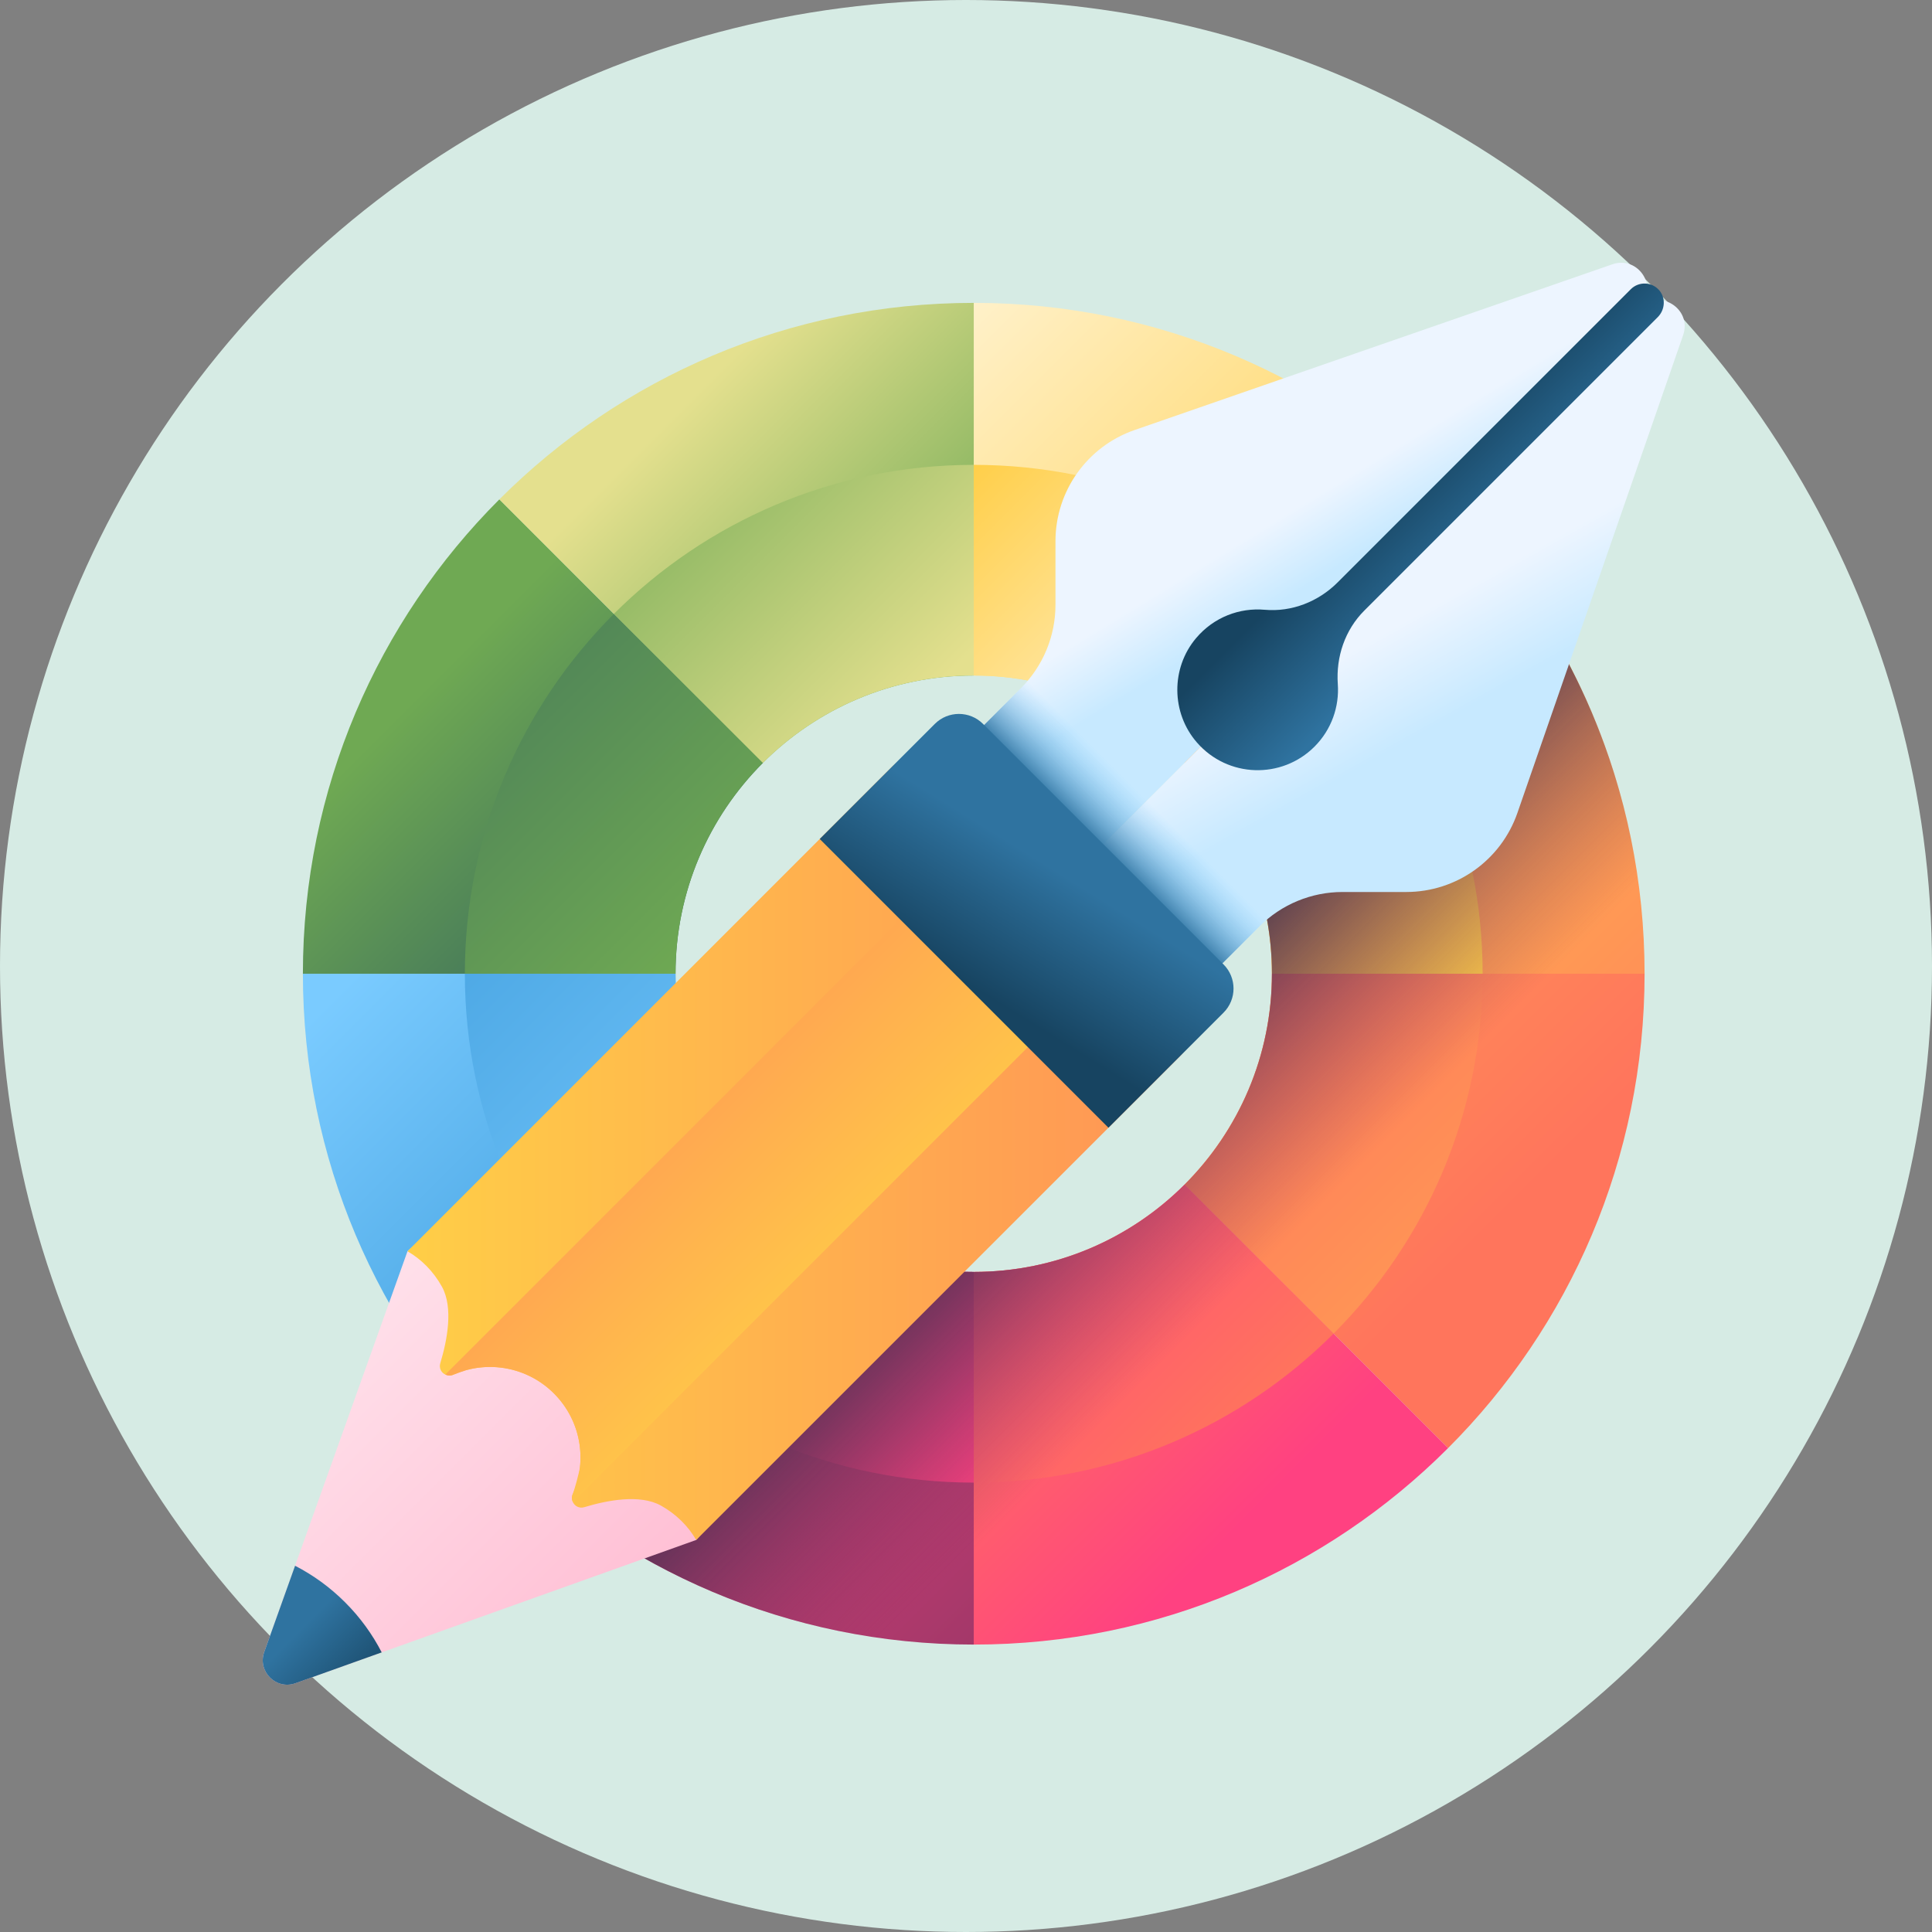 <svg width="125" height="125" viewBox="0 0 125 125" fill="none" xmlns="http://www.w3.org/2000/svg">
<rect x="0" y="0" width="125" height="125" fill="#808080" stroke="none"/>
<circle cx="62.5" cy="62.5" r="62.5" fill="#D6EBE4"/>
<g clip-path="url(#clip0_1409_8403)">
<path d="M93.691 32.309L76.642 49.358C73.15 45.867 68.327 43.707 63 43.707V19.596C74.985 19.596 85.837 24.453 93.691 32.309Z" fill="url(#paint0_linear_1409_8403)"/>
<path d="M49.359 49.358C45.867 52.85 43.707 57.673 43.707 63H19.597C19.597 51.015 24.454 40.163 32.309 32.309L49.359 49.358Z" fill="url(#paint1_linear_1409_8403)"/>
<path d="M63.001 19.596V43.707C57.674 43.707 52.851 45.867 49.359 49.358L32.31 32.309C40.163 24.453 51.016 19.596 63.001 19.596Z" fill="url(#paint2_linear_1409_8403)"/>
<path d="M106.404 63H82.293C82.293 57.673 80.133 52.85 76.642 49.358L93.691 32.309C101.547 40.163 106.404 51.015 106.404 63Z" fill="url(#paint3_linear_1409_8403)"/>
<path d="M106.404 63C106.404 74.985 101.547 85.837 93.691 93.691L76.642 76.642C80.133 73.15 82.293 68.327 82.293 63H106.404Z" fill="url(#paint4_linear_1409_8403)"/>
<path d="M49.359 76.642L32.309 93.691C24.454 85.837 19.597 74.985 19.597 63H43.707C43.707 68.327 45.867 73.15 49.359 76.642Z" fill="url(#paint5_linear_1409_8403)"/>
<path d="M93.691 93.691C85.837 101.547 74.985 106.404 63 106.404V82.293C68.327 82.293 73.15 80.133 76.642 76.642L93.691 93.691Z" fill="url(#paint6_linear_1409_8403)"/>
<path d="M63.001 82.293V106.404C51.016 106.404 40.163 101.547 32.31 93.691L49.359 76.642C52.851 80.133 57.674 82.293 63.001 82.293Z" fill="url(#paint7_linear_1409_8403)"/>
<path d="M86.283 39.718L76.643 49.358C73.151 45.867 68.328 43.707 63.001 43.707V30.076C72.094 30.076 80.323 33.76 86.283 39.718Z" fill="url(#paint8_linear_1409_8403)"/>
<path d="M49.359 49.358C45.867 52.85 43.707 57.673 43.707 63H30.076C30.076 53.907 33.761 45.678 39.719 39.718L49.359 49.358Z" fill="url(#paint9_linear_1409_8403)"/>
<path d="M63.001 30.076V43.707C57.674 43.707 52.851 45.867 49.359 49.358L39.719 39.718C45.679 33.76 53.908 30.076 63.001 30.076Z" fill="url(#paint10_linear_1409_8403)"/>
<path d="M95.925 63H82.294C82.294 57.673 80.134 52.85 76.643 49.358L86.283 39.718C92.241 45.678 95.925 53.907 95.925 63Z" fill="url(#paint11_linear_1409_8403)"/>
<path d="M95.925 63C95.925 72.093 92.241 80.322 86.283 86.282L76.643 76.642C80.134 73.15 82.294 68.327 82.294 63H95.925Z" fill="url(#paint12_linear_1409_8403)"/>
<path d="M49.359 76.642L39.719 86.282C33.761 80.322 30.076 72.093 30.076 63H43.707C43.707 68.327 45.867 73.15 49.359 76.642Z" fill="url(#paint13_linear_1409_8403)"/>
<path d="M86.283 86.282C80.323 92.24 72.094 95.924 63.001 95.924V82.293C68.328 82.293 73.151 80.133 76.643 76.641L86.283 86.282Z" fill="url(#paint14_linear_1409_8403)"/>
<path d="M63.001 82.293V95.924C53.908 95.924 45.679 92.24 39.719 86.282L49.359 76.641C52.851 80.133 57.674 82.293 63.001 82.293Z" fill="url(#paint15_linear_1409_8403)"/>
<path d="M98.703 38.316L80.993 56.026C81.832 58.19 82.293 60.541 82.293 63C82.293 68.326 80.133 73.15 76.642 76.641C73.15 80.133 68.327 82.293 63 82.293C60.541 82.293 58.19 81.832 56.027 80.993L38.316 98.703C45.325 103.557 53.83 106.403 63 106.403C74.985 106.403 85.838 101.547 93.691 93.691C101.547 85.837 106.404 74.985 106.404 63C106.404 53.83 103.558 45.325 98.703 38.316Z" fill="url(#paint16_linear_1409_8403)"/>
<path d="M26.365 80.956L17.095 106.887C16.647 108.142 17.858 109.353 19.113 108.905L45.044 99.635C50.217 94.462 31.538 75.783 26.365 80.956Z" fill="url(#paint17_linear_1409_8403)"/>
<path d="M76.347 68.335L45.043 99.635C44.532 98.749 43.755 97.965 42.759 97.409C41.399 96.656 39.272 97.068 37.799 97.515C37.478 97.61 37.185 97.443 37.066 97.188C36.991 97.034 36.977 96.847 37.059 96.663C37.063 96.663 37.063 96.659 37.063 96.659C37.145 96.472 37.216 96.281 37.278 96.09C37.305 95.998 37.332 95.906 37.359 95.814C37.363 95.807 37.363 95.803 37.363 95.797C37.441 95.5 37.496 95.204 37.526 94.9C37.537 94.801 37.544 94.699 37.55 94.6C37.559 94.436 37.56 94.271 37.555 94.106C37.518 92.954 37.141 91.809 36.425 90.837C36.251 90.598 36.057 90.373 35.842 90.158C35.627 89.943 35.403 89.749 35.164 89.575C34.053 88.757 32.716 88.382 31.4 88.45C31.302 88.457 31.199 88.464 31.1 88.474C30.797 88.505 30.497 88.559 30.204 88.638C30.197 88.638 30.194 88.638 30.187 88.641C30.095 88.668 30.003 88.696 29.91 88.723C29.812 88.754 29.716 88.788 29.621 88.825C29.529 88.859 29.437 88.897 29.345 88.938C29.341 88.938 29.341 88.938 29.338 88.941C29.154 89.023 28.966 89.01 28.813 88.934C28.557 88.815 28.39 88.522 28.486 88.202C28.932 86.729 29.345 84.605 28.591 83.245C28.035 82.246 27.255 81.469 26.365 80.958L57.665 49.654C59.077 48.246 61.361 48.246 62.769 49.654L65.431 52.316L73.684 60.57L76.347 63.232C77.754 64.64 77.754 66.924 76.347 68.335Z" fill="url(#paint18_linear_1409_8403)"/>
<path d="M73.684 60.569L37.066 97.188C36.991 97.034 36.977 96.847 37.059 96.662C37.062 96.662 37.062 96.659 37.062 96.659C37.144 96.472 37.499 95.2 37.526 94.9C37.54 94.798 37.546 94.699 37.55 94.6C37.618 93.284 37.243 91.948 36.425 90.837C36.251 90.598 36.057 90.373 35.842 90.158C35.627 89.943 35.402 89.749 35.164 89.575C34.052 88.757 32.716 88.382 31.4 88.45C31.301 88.454 31.202 88.46 31.1 88.474C30.8 88.501 30.5 88.556 30.203 88.638C30.197 88.638 30.193 88.638 30.186 88.641C30.094 88.665 29.436 88.897 29.344 88.938C29.341 88.938 29.341 88.938 29.337 88.941C29.153 89.023 28.966 89.009 28.812 88.934L65.431 52.316L73.684 60.569Z" fill="url(#paint19_linear_1409_8403)"/>
<path d="M22.329 103.671C21.348 102.689 20.251 101.902 19.091 101.304L17.095 106.887C16.647 108.142 17.858 109.353 19.113 108.905L24.696 106.909C24.098 105.749 23.311 104.652 22.329 103.671Z" fill="url(#paint20_linear_1409_8403)"/>
<path d="M106.08 19.92L68.282 57.718L62.752 52.189C61.547 50.984 61.547 49.03 62.752 47.825L66.059 44.518C67.487 43.09 68.289 41.154 68.289 39.136V35.015C68.289 31.773 70.343 28.886 73.406 27.824L104.315 17.102C106.026 16.509 107.361 18.639 106.08 19.92Z" fill="url(#paint21_linear_1409_8403)"/>
<path d="M106.081 19.92L68.282 57.718L73.811 63.248C75.017 64.453 76.971 64.453 78.176 63.248L81.483 59.941C82.91 58.513 84.846 57.712 86.865 57.712H90.986C94.228 57.712 97.114 55.658 98.177 52.594L108.898 21.685C109.492 19.974 107.361 18.639 106.081 19.92Z" fill="url(#paint22_linear_1409_8403)"/>
<path d="M88.272 39.503L107.258 20.517C107.73 20.045 107.786 19.275 107.345 18.773C106.862 18.223 106.023 18.203 105.513 18.712L86.541 37.684C85.299 38.926 83.578 39.606 81.828 39.452C80.209 39.309 78.537 39.922 77.383 41.291C75.747 43.231 75.773 46.125 77.44 48.038C79.44 50.336 82.929 50.426 85.046 48.309C86.155 47.2 86.658 45.715 86.556 44.265C86.431 42.498 87.019 40.756 88.272 39.503Z" fill="url(#paint23_linear_1409_8403)"/>
<path d="M67.968 41.319C67.609 42.516 66.959 43.618 66.059 44.518L62.752 47.825C61.547 49.03 61.547 50.984 62.752 52.189L68.282 57.718L73.811 63.248C75.016 64.453 76.97 64.453 78.175 63.248L81.483 59.941C82.382 59.041 83.484 58.391 84.681 58.032L67.968 41.319Z" fill="url(#paint24_linear_1409_8403)"/>
<path d="M71.717 72.964L53.036 54.282L60.481 46.838C61.343 45.975 62.741 45.975 63.603 46.838L79.162 62.397C80.025 63.259 80.025 64.657 79.162 65.519L71.717 72.964Z" fill="url(#paint25_linear_1409_8403)"/>
</g>
<defs>
<linearGradient id="paint0_linear_1409_8403" x1="58.302" y1="17.964" x2="86.997" y2="46.659" gradientUnits="userSpaceOnUse">
<stop stop-color="#FFF5D9"/>
<stop offset="1" stop-color="#FFCE47"/>
</linearGradient>
<linearGradient id="paint1_linear_1409_8403" x1="25.128" y1="46.83" x2="37.972" y2="59.674" gradientUnits="userSpaceOnUse">
<stop stop-color="#6FA953"/>
<stop offset="1" stop-color="#43765A"/>
</linearGradient>
<linearGradient id="paint2_linear_1409_8403" x1="46.076" y1="24.373" x2="62.955" y2="41.253" gradientUnits="userSpaceOnUse">
<stop stop-color="#E4E08E"/>
<stop offset="1" stop-color="#6FA953"/>
</linearGradient>
<linearGradient id="paint3_linear_1409_8403" x1="76.86" y1="36.522" x2="104.256" y2="63.918" gradientUnits="userSpaceOnUse">
<stop stop-color="#FFCE47"/>
<stop offset="1" stop-color="#FF9356"/>
</linearGradient>
<linearGradient id="paint4_linear_1409_8403" x1="82.946" y1="61.244" x2="98.828" y2="77.126" gradientUnits="userSpaceOnUse">
<stop stop-color="#FF9356"/>
<stop offset="1" stop-color="#FF755C"/>
</linearGradient>
<linearGradient id="paint5_linear_1409_8403" x1="22.84" y1="63.177" x2="41.528" y2="81.865" gradientUnits="userSpaceOnUse">
<stop stop-color="#7ACBFF"/>
<stop offset="1" stop-color="#45A2E0"/>
</linearGradient>
<linearGradient id="paint6_linear_1409_8403" x1="62.969" y1="84.671" x2="78.647" y2="100.349" gradientUnits="userSpaceOnUse">
<stop stop-color="#FF755C"/>
<stop offset="1" stop-color="#FF4181"/>
</linearGradient>
<linearGradient id="paint7_linear_1409_8403" x1="36.208" y1="76.545" x2="74.119" y2="114.456" gradientUnits="userSpaceOnUse">
<stop stop-color="#FF4181"/>
<stop offset="1" stop-color="#843561"/>
</linearGradient>
<linearGradient id="paint8_linear_1409_8403" x1="80.332" y1="47.402" x2="62.671" y2="29.742" gradientUnits="userSpaceOnUse">
<stop stop-color="#FFF5D9"/>
<stop offset="1" stop-color="#FFCE47"/>
</linearGradient>
<linearGradient id="paint9_linear_1409_8403" x1="45.438" y1="61.899" x2="23.549" y2="40.01" gradientUnits="userSpaceOnUse">
<stop stop-color="#6FA953"/>
<stop offset="1" stop-color="#43765A"/>
</linearGradient>
<linearGradient id="paint10_linear_1409_8403" x1="60.746" y1="44.283" x2="41.267" y2="24.803" gradientUnits="userSpaceOnUse">
<stop stop-color="#E4E08E"/>
<stop offset="1" stop-color="#6FA953"/>
</linearGradient>
<linearGradient id="paint11_linear_1409_8403" x1="95.718" y1="62.788" x2="75.153" y2="42.224" gradientUnits="userSpaceOnUse">
<stop stop-color="#FFCE47"/>
<stop offset="1" stop-color="#FF9356"/>
</linearGradient>
<linearGradient id="paint12_linear_1409_8403" x1="94.3" y1="77.837" x2="80.561" y2="64.098" gradientUnits="userSpaceOnUse">
<stop stop-color="#FF9356"/>
<stop offset="1" stop-color="#FF755C"/>
</linearGradient>
<linearGradient id="paint13_linear_1409_8403" x1="50.835" y1="83.763" x2="25.47" y2="58.398" gradientUnits="userSpaceOnUse">
<stop stop-color="#7ACBFF"/>
<stop offset="1" stop-color="#45A2E0"/>
</linearGradient>
<linearGradient id="paint14_linear_1409_8403" x1="78.572" y1="95.033" x2="60.084" y2="76.545" gradientUnits="userSpaceOnUse">
<stop stop-color="#FF755C"/>
<stop offset="1" stop-color="#FF4181"/>
</linearGradient>
<linearGradient id="paint15_linear_1409_8403" x1="63.418" y1="96.346" x2="40.855" y2="73.782" gradientUnits="userSpaceOnUse">
<stop stop-color="#FF4181"/>
<stop offset="1" stop-color="#843561"/>
</linearGradient>
<linearGradient id="paint16_linear_1409_8403" x1="81.635" y1="81.635" x2="68.522" y2="68.522" gradientUnits="userSpaceOnUse">
<stop stop-color="#843561" stop-opacity="0"/>
<stop offset="1" stop-color="#3A2F4D"/>
</linearGradient>
<linearGradient id="paint17_linear_1409_8403" x1="19.209" y1="88.107" x2="37.885" y2="106.783" gradientUnits="userSpaceOnUse">
<stop stop-color="#FFE0EA"/>
<stop offset="1" stop-color="#FFC0D5"/>
</linearGradient>
<linearGradient id="paint18_linear_1409_8403" x1="26.365" y1="74.117" x2="77.403" y2="74.117" gradientUnits="userSpaceOnUse">
<stop stop-color="#FFCE47"/>
<stop offset="1" stop-color="#FF9356"/>
</linearGradient>
<linearGradient id="paint19_linear_1409_8403" x1="58.998" y1="82.502" x2="40.142" y2="63.646" gradientUnits="userSpaceOnUse">
<stop stop-color="#FFCE47"/>
<stop offset="1" stop-color="#FF9356"/>
</linearGradient>
<linearGradient id="paint20_linear_1409_8403" x1="19.357" y1="105.508" x2="24.122" y2="110.273" gradientUnits="userSpaceOnUse">
<stop stop-color="#2F73A0"/>
<stop offset="1" stop-color="#174461"/>
</linearGradient>
<linearGradient id="paint21_linear_1409_8403" x1="83.374" y1="33.147" x2="85.834" y2="37.187" gradientUnits="userSpaceOnUse">
<stop stop-color="#EDF5FF"/>
<stop offset="1" stop-color="#C7E9FF"/>
</linearGradient>
<linearGradient id="paint22_linear_1409_8403" x1="89.621" y1="40.921" x2="92.958" y2="46.894" gradientUnits="userSpaceOnUse">
<stop stop-color="#EDF5FF"/>
<stop offset="1" stop-color="#C7E9FF"/>
</linearGradient>
<linearGradient id="paint23_linear_1409_8403" x1="95.927" y1="36.926" x2="90.195" y2="31.195" gradientUnits="userSpaceOnUse">
<stop stop-color="#2F73A0"/>
<stop offset="1" stop-color="#174461"/>
</linearGradient>
<linearGradient id="paint24_linear_1409_8403" x1="74.211" y1="51.785" x2="71.08" y2="54.916" gradientUnits="userSpaceOnUse">
<stop stop-color="#7ACBFF" stop-opacity="0"/>
<stop offset="1" stop-color="#2F73A0"/>
</linearGradient>
<linearGradient id="paint25_linear_1409_8403" x1="68.343" y1="56.356" x2="63.469" y2="64.184" gradientUnits="userSpaceOnUse">
<stop stop-color="#2F73A0"/>
<stop offset="1" stop-color="#174461"/>
</linearGradient>
<clipPath id="clip0_1409_8403">
<rect width="92" height="92" fill="white" transform="translate(17 17)"/>
</clipPath>
</defs>
</svg>
